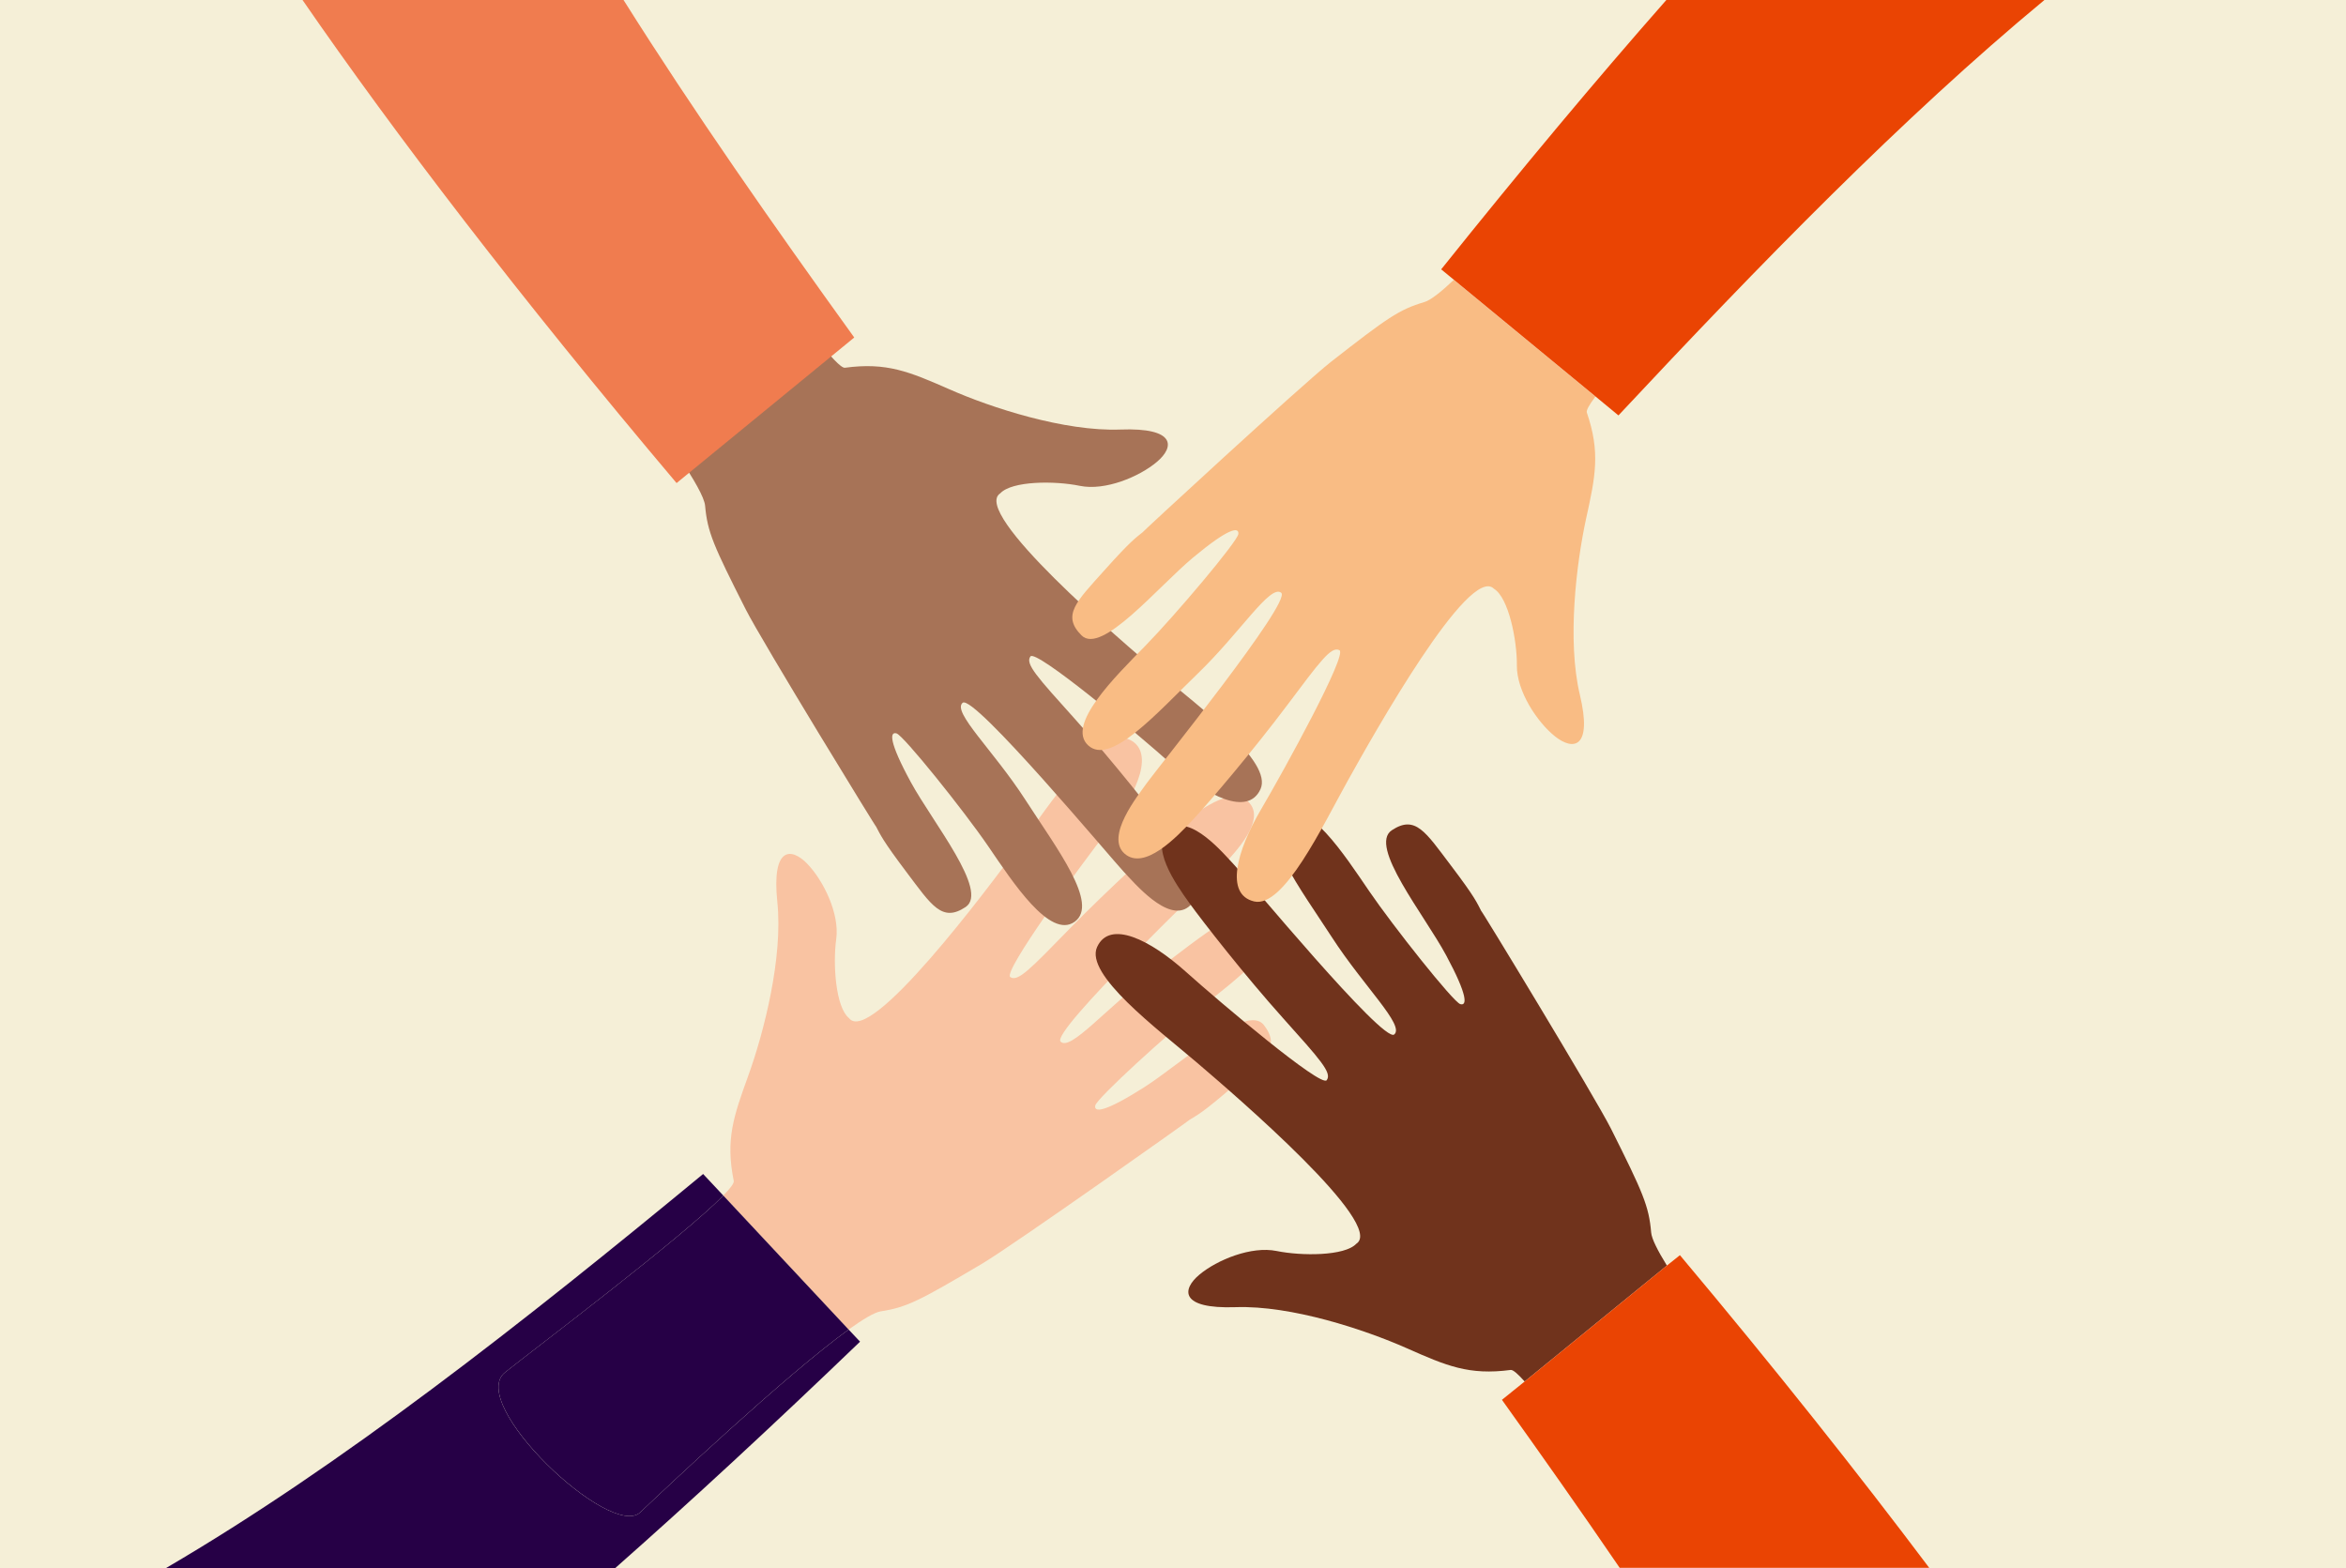 <svg id="Artwork" xmlns="http://www.w3.org/2000/svg" xmlns:xlink="http://www.w3.org/1999/xlink" width="380" height="254" viewBox="0 0 380 254">
  <rect x="0" y="0" width="380" height="254" fill="#333333" stroke="none"/>
  <defs>
    <clipPath id="clip-path">
      <rect width="380" height="254" style="fill: none"/>
    </clipPath>
  </defs>
  <g style="clip-path: url(#clip-path)">
    <rect width="380" height="254" style="fill: #f5efd7"/>
    <path d="M142.65,212.42c4.25-.65,6.36-1.77,16.29-7.64,5-2.93,35-24.2,33.69-23.36,1.35-.84,2.1-1.1,7.15-5.47s7.75-6.26,4.95-9.9-13.26,6.19-19.57,10.18-8,4-7.75,2.84,11.76-11.66,17.27-16S209.1,152,206,148.25s-11.59,3.63-19.21,9.32-13.42,12.8-15,11.15,23.74-25.79,25.51-27.7,7.9-7.75,5.1-10.93-8.67,1.52-11.68,4-11.09,9.83-17.46,16.35-8.38,8.66-9.62,7.83,11.24-17.92,16-24,7.58-12.85,3-14.59S170,130.36,165,137.13s-24.08,32.36-27.49,27.78h0c-2.14-1.73-2.63-8.69-2.06-12.8s-2.09-9.5-4.69-12.19-5.79-2.8-4.85,6.19-2.18,21.14-4.69,28.09c-2.42,6.68-3.72,10.39-2.37,17.09.08.37-.56,1.21-1.7,2.37l20.3,21.71C139.82,213.67,141.65,212.58,142.65,212.42Z" style="fill: #f9c3a2"/>
    <path d="M137.46,215.37c-10.13,7.31-29.88,25.91-33.75,29.6-4.77,4.55-28.22-17.65-21.89-22.68,5.39-4.28,28.8-21.94,35.34-28.63l-3.27-3.49c-29.34,24.22-58.58,47.22-87,63.83H99.66q18.42-16.26,39.65-36.67Z" style="fill: #260046"/>
    <path d="M81.82,222.29c-6.33,5,17.12,27.23,21.89,22.68,3.87-3.69,23.62-22.29,33.75-29.6l-20.3-21.71C110.62,200.35,87.21,218,81.82,222.29Z" style="fill: #260046"/>
    <path d="M187.4,74.81c-2.85,2.42-8.41,4.73-12.48,3.89s-11-.82-12.9,1.21h0c-4.79,3.1,19.5,23.81,25.92,29.26s18.26,14.2,16.23,18.66-8.61,1.16-14.36-4-22-18.69-22.9-17.5,1.09,3.33,7.18,10.11S187,131.82,189.26,135s6.59,9.33,3.24,11.91-8.77-3.9-10.57-5.8-24.22-28.73-26-27.27,5,7.72,10.14,15.69,12,16.9,8,19.78-10.05-6.45-14-12.23-13.72-17.95-14.85-18.28-1.25,1.36,2.32,7.91,12.68,17.66,8.87,20.21-5.52-.27-9.54-5.6-4.25-6.1-5-7.49c.74,1.39-18.5-30-21.1-35.16-5.2-10.28-6.18-12.47-6.56-16.75-.47-5.34-25.69-35.94-29.92-41s19.47-27,24.07-20.35,26,39.34,28.5,39c6.77-.91,10.4.63,16.9,3.48,6.77,3,18.68,6.87,27.72,6.53S190.26,72.4,187.4,74.81Z" style="fill: #a77357"/>
    <path d="M267.45,199.64c-.36-4.28-1.33-6.47-6.49-16.78-2.59-5.15-21.71-36.63-21-35.23-.73-1.4-.95-2.17-5-7.51s-5.7-8.16-9.52-5.63,5.25,13.66,8.79,20.23,3.42,8.26,2.3,7.93-10.82-12.54-14.78-18.34-10-15.15-14-12.28,2.82,11.82,8,19.81,11.84,14.27,10.08,15.73S201.79,142.09,200,140.19s-7.19-8.41-10.55-5.83.91,8.75,3.2,11.92,9,11.75,15.1,18.56,8.06,8.95,7.14,10.14-17.1-12.46-22.83-17.59-12.29-8.46-14.35-4,9.76,13.26,16.16,18.73,30.62,26.27,25.82,29.35h0c-1.88,2-8.85,2-12.92,1.17s-9.62,1.43-12.49,3.83-3.19,5.58,5.85,5.27,20.93,3.64,27.69,6.63c6.49,2.88,10.11,4.43,16.88,3.54.38-.05,1.17.65,2.26,1.87L270,205C268.49,202.55,267.53,200.65,267.45,199.64Z" style="fill: #70331c"/>
    <path d="M272.11,203.32,270,205l-23,18.75-3.72,3c6.51,9.09,12.9,18.17,19.07,27.21h50.14C301,238.68,287.55,221.72,272.11,203.32Z" style="fill: #ea4403"/>
    <path d="M138.37,54.67C125.14,36.31,112.33,18,101,0H49c14.86,21.55,35,47.94,60.59,78.25Z" style="fill: #f07c4f"/>
    <path d="M215.59,58.61c-4.54,3.55-31.62,28.52-30.4,27.52-1.22,1-1.93,1.36-6.38,6.34s-6.87,7.21-3.63,10.45,12.35-7.84,18.09-12.62,7.43-5,7.32-3.81-10.15,13.08-15.06,18.11-12.87,12.82-9.27,16.14,11-5.1,17.84-11.72,11.66-14.43,13.43-13-20.22,28.64-21.73,30.77-6.82,8.7-3.64,11.49,8.4-2.63,11.07-5.5,9.73-11.17,15.2-18.46,7.19-9.67,8.53-9-8.83,19.21-12.73,25.85-5.86,13.72-1.09,14.85,11.06-12.18,15.16-19.54S238,91.28,242,95.38h0c2.35,1.44,3.74,8.28,3.7,12.43S249,117,251.9,119.3s6.09,2,4-6.77-.56-21.24,1-28.46c1.53-6.93,2.34-10.79.13-17.25-.12-.36.41-1.27,1.39-2.58l-22.94-18.9c-2.11,2-3.79,3.31-4.76,3.59C226.63,50.13,224.68,51.51,215.59,58.61Z" style="fill: #f9bc84"/>
    <path d="M269.91,0q-17,19.31-36.47,43.63l2.08,1.71,22.94,18.9,3.69,3.05c23-24.59,46-48.23,69-67.29Z" style="fill: #ea4403"/>
  </g>
</svg>
